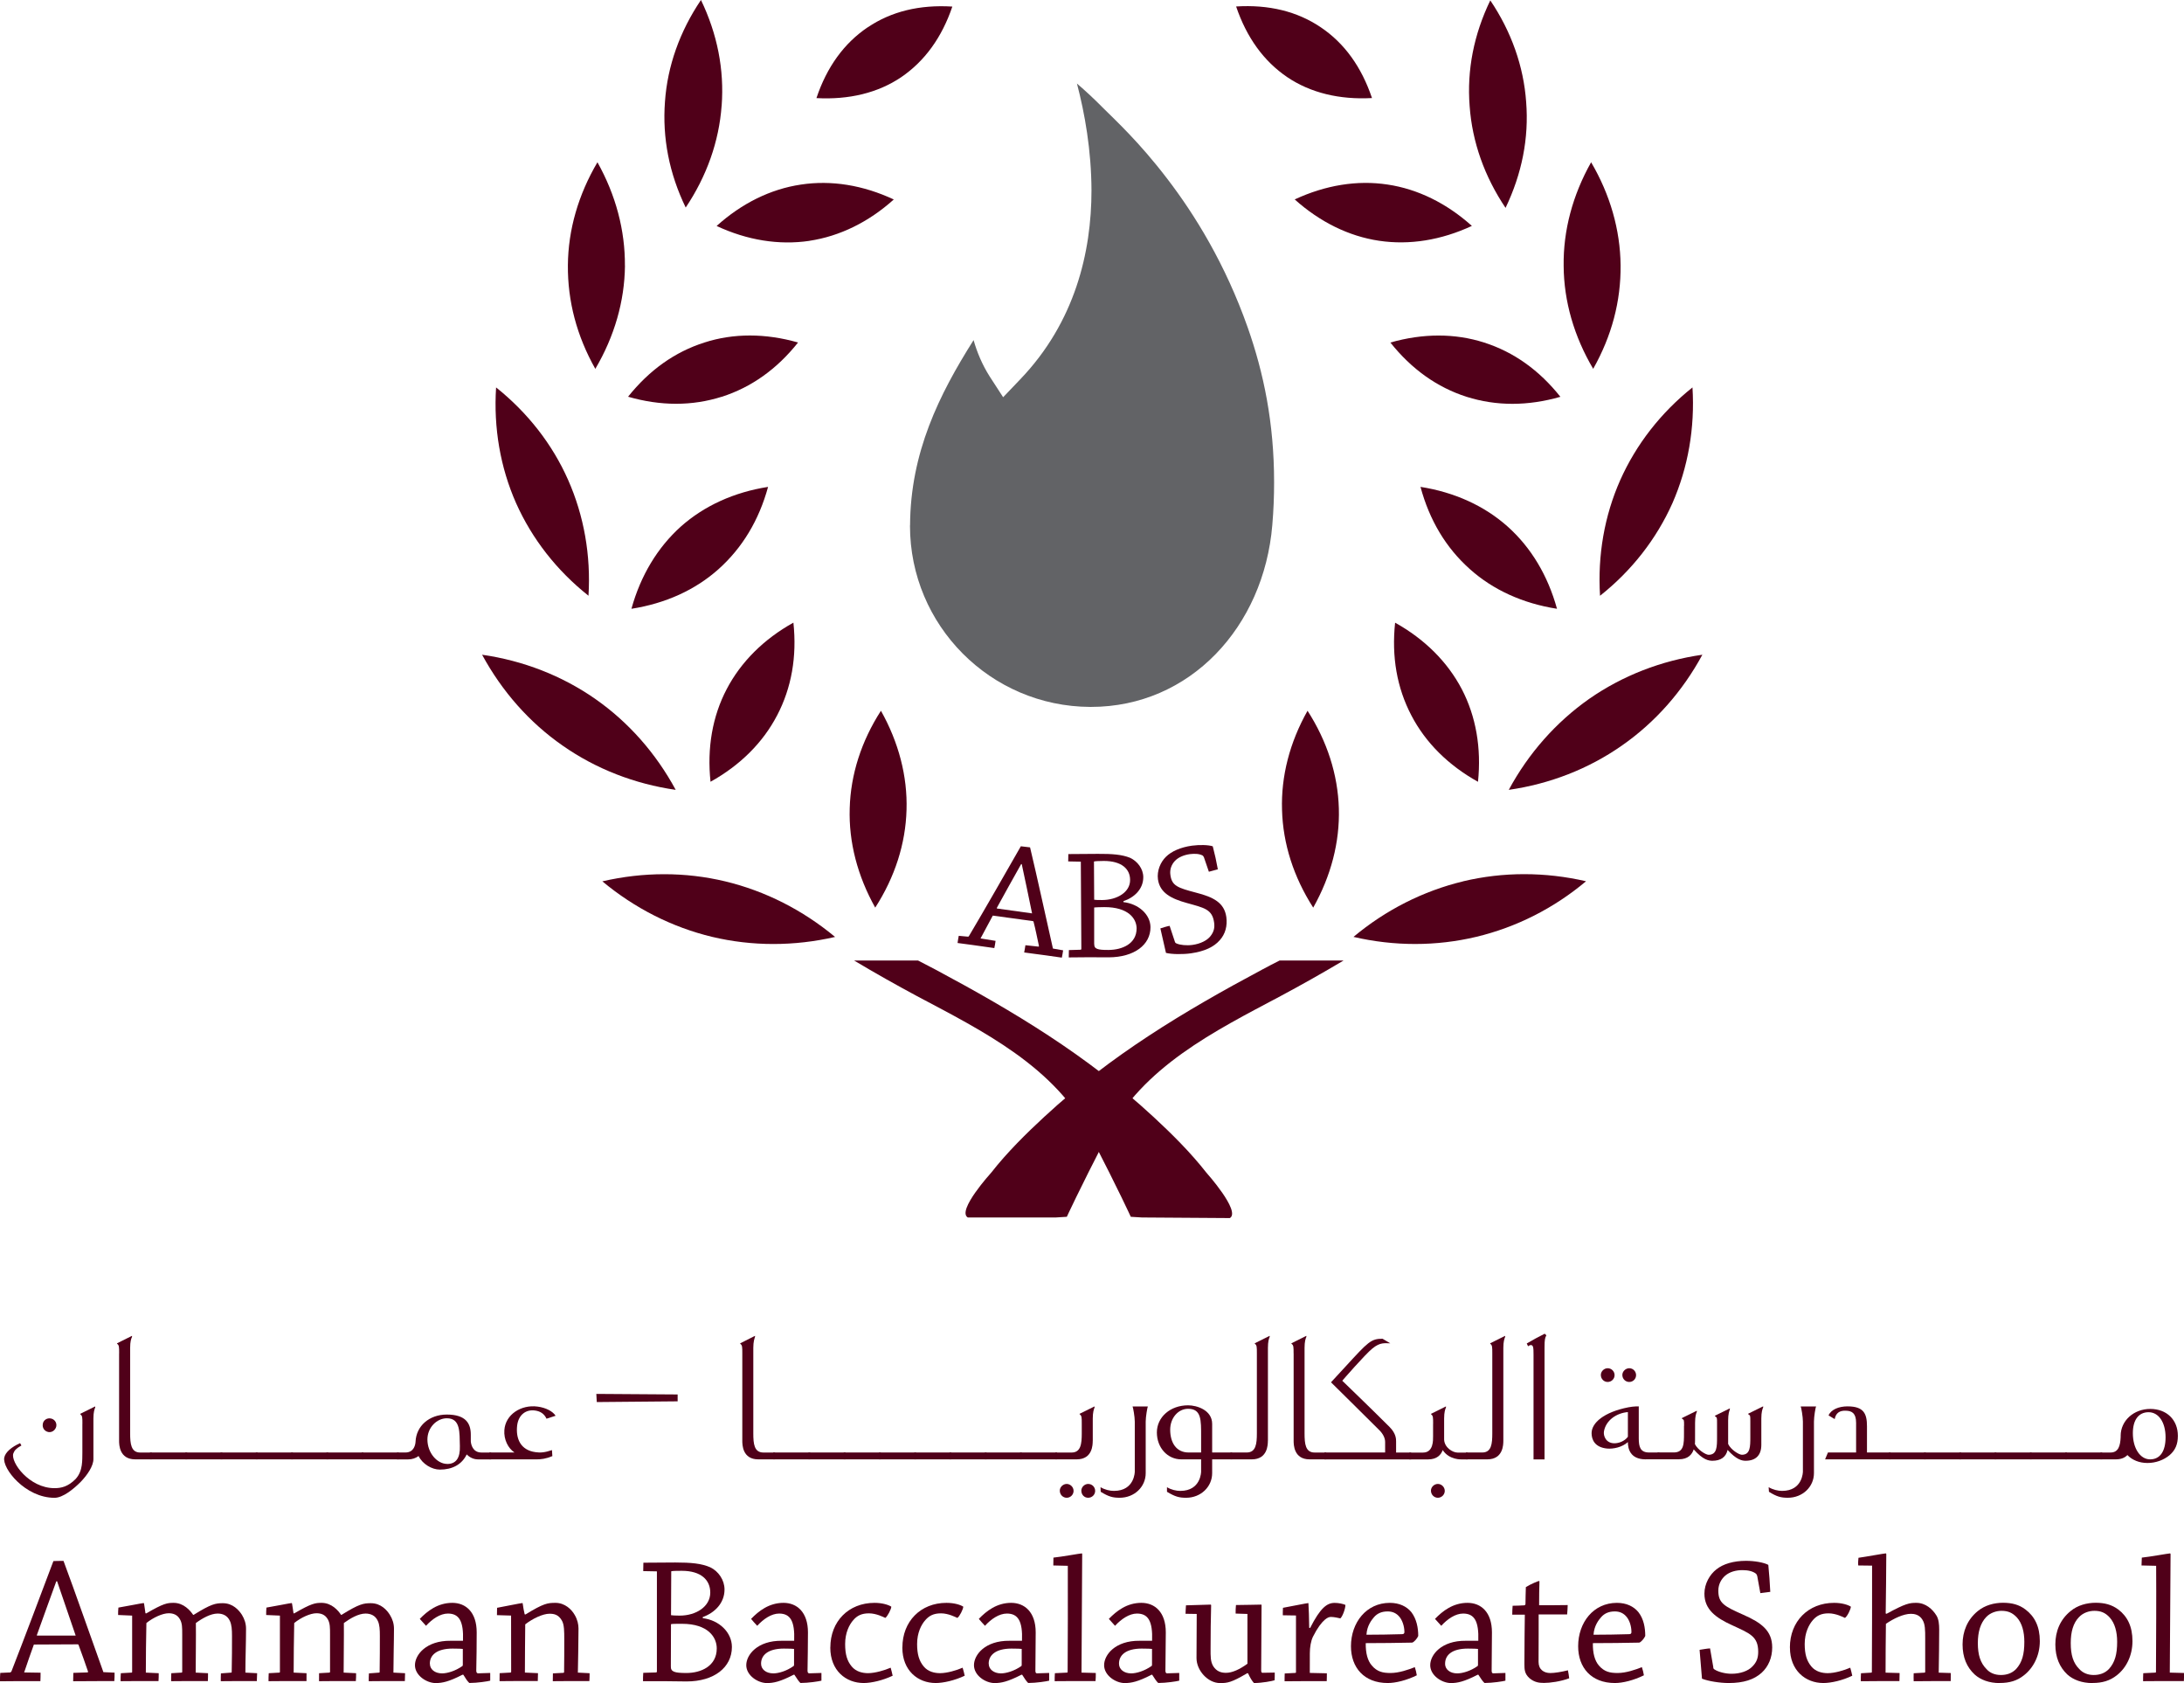 <svg xmlns="http://www.w3.org/2000/svg" id="Layer_2" viewBox="0 0 512 394.46"><defs><style>      .cls-1 {        fill: #500019;      }      .cls-2 {        fill: #626366;      }    </style></defs><g id="Layer_1-2" data-name="Layer_1"><g><g><g><path class="cls-1" d="M19.32,333.72c0-1.52,0-1.9-.48-2.24l-.04-.12,3.52-1.74v.25c-.17.39-.42,1.09-.42,2.59v9.49c0,1.66-1.41,3.73-3.01,5.39-1.61,1.61-4.12,3.7-6.11,3.7-6.86,0-12.29-6.88-11.78-9.42.25-1.27,1.71-2.49,3.71-3.39l.31.55c-1.21.68-1.64,1.15-1.9,1.87-.68,2.04,3.72,8.13,9.66,8.13,1.56,0,3.17-.35,4.93-2.13,1.79-1.92,1.55-4.53,1.6-6.22v-6.71ZM13.2,334.27c-.18.88-.96,1.49-1.84,1.36-.91-.17-1.5-.97-1.32-1.92.11-.83.95-1.42,1.81-1.27.91.13,1.49.95,1.35,1.82"></path><path class="cls-1" d="M27.93,317.19c0-1.51,0-1.91-.46-2.24l-.05-.11,3.53-1.76v.25c-.2.39-.44,1.07-.44,2.58v20.03c0,2.46.22,4.49,2.36,4.49h2.72v1.6h-3.89c-3.74,0-3.78-3.46-3.78-4.35v-20.49Z"></path><rect class="cls-1" x="35.16" y="340.42" width="8.72" height="1.61"></rect><rect class="cls-1" x="43.44" y="340.42" width="8.7" height="1.61"></rect><rect class="cls-1" x="51.69" y="340.42" width="8.71" height="1.61"></rect><rect class="cls-1" x="59.97" y="340.42" width="8.7" height="1.61"></rect><rect class="cls-1" x="68.25" y="340.42" width="8.7" height="1.61"></rect><rect class="cls-1" x="76.52" y="340.42" width="8.69" height="1.61"></rect><rect class="cls-1" x="84.78" y="340.42" width="8.7" height="1.61"></rect><path class="cls-1" d="M93.06,342.03v-1.61h1.99c2.06,0,2.34-1.93,2.37-2.54.16-3.65,3.18-6.35,7.33-6.35,4.5,0,5.62,2.12,5.62,4.72v1.56c.05.63.39,2.62,2.51,2.62h2.26v1.61h-3.02c-1.1,0-2.02-.46-2.7-1.17-1.17,2.41-3.43,3.56-6.3,3.56-1.86,0-4.06-1.28-4.99-3.18-.67.5-1.5.79-2.47.79h-2.61ZM104.85,343.11c2.03,0,3.06-1.37,2.96-4.21-.1-3.06.22-6.5-3.05-6.5-2.36,0-4.56,2.17-4.56,4.97,0,3.14,2.27,5.73,4.65,5.73"></path><path class="cls-1" d="M120.61,340.42c-1.47-.97-2.54-3.02-2.37-5.27.26-3.63,3.92-6,7.77-5.49,1.98.25,3.61,1.14,4.24,2.15l-2.13.69c-.55-1.19-1.48-1.74-2.64-1.91-2.15-.33-3.92.97-4.24,3.47-.37,3.16.82,5.81,4.29,6.28,1.14.18,2.22.08,3.87-.48l.09,1.41c-1.44.61-2.73.81-4.02.76h-10.76v-1.61h5.88Z"></path><polygon class="cls-1" points="158.86 326.82 158.86 328.43 139.9 328.6 139.8 326.69 158.86 326.82"></polygon><path class="cls-1" d="M174.02,317.19c0-1.51,0-1.91-.47-2.24l-.03-.11,3.48-1.76v.25c-.13.39-.4,1.07-.4,2.58v20.03c0,2.46.2,4.49,2.38,4.49h2.71v1.6h-3.93c-3.72,0-3.74-3.46-3.74-4.35v-20.49Z"></path><rect class="cls-1" x="181.26" y="340.42" width="8.69" height="1.61"></rect><rect class="cls-1" x="189.52" y="340.42" width="8.7" height="1.61"></rect><rect class="cls-1" x="197.79" y="340.42" width="8.7" height="1.61"></rect><rect class="cls-1" x="206.04" y="340.42" width="8.72" height="1.61"></rect><rect class="cls-1" x="214.34" y="340.42" width="8.69" height="1.61"></rect><rect class="cls-1" x="222.58" y="340.42" width="8.7" height="1.61"></rect><rect class="cls-1" x="230.87" y="340.42" width="8.67" height="1.61"></rect><rect class="cls-1" x="239.13" y="340.42" width="8.69" height="1.61"></rect><path class="cls-1" d="M256.17,337.68c0,.89-.02,4.35-3.77,4.35h-5.01v-1.6h3.82c2.17,0,2.39-2.04,2.39-4.49v-2.22c0-1.52,0-1.9-.47-2.24l-.06-.12,3.53-1.74v.25c-.16.39-.42,1.09-.42,2.59v5.23ZM251.68,349.42c0,.88-.72,1.61-1.61,1.61s-1.62-.73-1.62-1.67c0-.84.77-1.57,1.62-1.57s1.61.73,1.61,1.63M256.74,349.42c0,.88-.72,1.61-1.64,1.61s-1.6-.73-1.6-1.67c0-.84.77-1.57,1.6-1.57.92,0,1.64.73,1.64,1.63"></path><path class="cls-1" d="M266.03,333.18c0-1.15-.4-3.34-.52-3.55h3.58c-.11.21-.5,2.4-.5,3.55v12.08c0,3.22-2.66,5.77-6.1,5.77-1.64,0-2.6-.26-4.45-1.4l-.04-1.08c1.02.61,2.19.87,3.14.87,4.89,0,4.89-4.53,4.89-4.53v-11.72Z"></path><path class="cls-1" d="M273.57,348.55c.99.61,2.2.87,3.12.87,4.89,0,4.89-4.53,4.89-4.53v-2.86h-4.64c-3.23,0-5.73-2.72-5.73-6.31s3.14-6.36,7.32-6.36c2.03,0,5.64,1.1,5.64,4.36v6.7h4.68v1.61h-4.68v3.23c0,3.22-2.68,5.77-6.1,5.77-1.66,0-2.59-.26-4.49-1.4v-1.08ZM281.58,340.42v-3.81c0-3.8.08-6.43-3.05-6.43-2.36,0-4.2,2.18-4.2,4.9,0,3.11,1.49,5.34,4.31,5.34h2.94Z"></path><path class="cls-1" d="M297.23,337.68c0,.89-.05,4.35-3.77,4.35h-5.01v-1.61h3.82c2.15,0,2.38-2.02,2.38-4.48v-18.75c0-1.51,0-1.91-.46-2.24l-.05-.12,3.51-1.75v.26c-.18.39-.41,1.07-.41,2.58v21.77Z"></path><path class="cls-1" d="M303.26,317.19c0-1.51,0-1.91-.48-2.24l-.05-.11,3.52-1.76v.25c-.18.39-.42,1.07-.42,2.58v20.03c0,2.46.21,4.49,2.36,4.49h2.72v1.6h-3.9c-3.71,0-3.74-3.46-3.74-4.35v-20.49Z"></path><path class="cls-1" d="M310.48,342.03v-1.61h14.24v-2.44c.01-.89-.47-1.91-1.34-2.77-3.26-3.26-11.35-11.24-11.35-11.24l3.43-3.72c5.3-5.77,5.93-6.49,8.65-6.49l1.81,1.07c-1.3,0-2.32-.3-4.17,1.2-1.72,1.38-7.08,7.57-7.08,7.57,0,0,6.73,6.48,11.1,10.85,1.52,1.53,1.52,2.82,1.52,3.4v2.58h3.53v1.61h-20.34Z"></path><path class="cls-1" d="M335.97,333.72c0-1.52,0-1.9-.46-2.24l-.04-.12,3.51-1.74v.25c-.18.39-.43,1.09-.43,2.59v4.95c.09,1.88,2.01,3.03,3.15,3.03h2.38v1.6h-1.4s-2.93.18-4.46-2.19c-.41,1.13-1.35,2.19-3.44,2.19h-4.4v-1.6h3.22c2.45,0,2.36-2.88,2.36-3.82v-2.89ZM338.7,349.42c0,.88-.74,1.61-1.62,1.61s-1.62-.73-1.62-1.67c0-.84.76-1.57,1.62-1.57s1.62.73,1.62,1.63"></path><path class="cls-1" d="M352.43,337.68c0,.89-.03,4.35-3.77,4.35h-5.01v-1.61h3.83c2.16,0,2.36-2.02,2.36-4.48v-18.75c0-1.51,0-1.91-.47-2.24l-.03-.12,3.51-1.75v.26c-.17.39-.42,1.07-.42,2.58v21.77Z"></path><path class="cls-1" d="M359.51,342.03v-24.54c0-1.69-.06-2.25-.65-2.25-.24,0-.63.28-.63.28l-.31-.65c2.6-1.45,1.65-.99,4.21-2.29l.39.38c-.3.54-.43.89-.43,2.84v26.24h-2.58Z"></path><path class="cls-1" d="M385.82,342.03c-3.75,0-4.19-2.62-4.19-4.05-1.35,1.22-3.42,1.64-4.84,1.52-2.93-.27-3.67-2.1-3.67-3.61,0-2.42,2.91-4.94,8.62-6.06,1.3-.26,2.44-.22,2.44-.22v7.5c0,2.04.39,3.31,2.43,3.31h2.42v1.6h-3.2ZM378.51,322.28c0,.89-.72,1.61-1.62,1.61s-1.6-.72-1.6-1.65c0-.83.75-1.57,1.6-1.57.9,0,1.62.74,1.62,1.62M381.62,330.95c-2.63.22-5.13,1.89-5.6,4.51-.18,1.01.42,2.8,2.46,2.8.94,0,2.32-.42,3.15-1.52v-5.79ZM383.55,322.28c0,.89-.7,1.61-1.6,1.61s-1.62-.72-1.62-1.65c0-.83.77-1.57,1.62-1.57.9,0,1.6.74,1.6,1.62"></path><path class="cls-1" d="M394.8,334.2c0-1.54,0-1.36-.49-1.71l-.03-.13,3.51-1.73v.26c-.17.37-.41,1.05-.41,2.58,0,4.71,0,4.61-.05,4.96.64,1.35,2.55,2.53,3.21,2.53,1.99,0,1.99-1.89,1.99-4.19v-3.13c0-1.54,0-1.35-.45-1.7l-.06-.13,3.51-1.73v.24c-.14.39-.4,1.06-.4,2.59v5.51c.62,1.35,2.55,2.53,3.21,2.53,1.99,0,1.99-1.89,1.99-4.19v-3.6c0-1.52,0-1.36-.47-1.7l-.05-.12,3.53-1.74v.25c-.17.39-.43,1.09-.43,2.59v6.19c0,2.47-1.34,3.73-3.69,3.73-.84,0-2.14-.25-4.22-2.54-.38,1.7-1.64,2.54-3.56,2.54-.86,0-2.23-.21-4.38-2.67-.39,1.18-1.3,2.32-3.47,2.32h-5.02v-1.6h3.82c2.39,0,2.39-2.04,2.39-4.49v-1.73Z"></path><path class="cls-1" d="M422.66,333.18c0-1.15-.39-3.34-.52-3.55h3.62c-.15.21-.51,2.4-.51,3.55v12.08c0,3.22-2.68,5.77-6.12,5.77-1.63,0-2.6-.26-4.43-1.4l-.07-1.08c1.04.61,2.21.87,3.14.87,4.89,0,4.89-4.53,4.89-4.53v-11.72Z"></path><path class="cls-1" d="M443.22,340.42v1.61h-15.36l.67-1.61h6.6v-6.95c0-2.24-.96-2.8-2.36-2.84-1.56-.09-2.41.6-2.66,1.96-.63-.39-.72-.44-1.44-.86.61-1.4,2.44-2.12,4.44-2.12,3.81,0,4.57,1.7,4.57,4.66v6.15h5.53Z"></path><rect class="cls-1" x="442.79" y="340.42" width="8.69" height="1.61"></rect><rect class="cls-1" x="451.05" y="340.42" width="8.72" height="1.61"></rect><rect class="cls-1" x="459.32" y="340.42" width="8.69" height="1.61"></rect><rect class="cls-1" x="467.59" y="340.42" width="8.69" height="1.61"></rect><rect class="cls-1" x="475.89" y="340.42" width="8.67" height="1.61"></rect><rect class="cls-1" x="484.14" y="340.42" width="8.68" height="1.61"></rect><path class="cls-1" d="M497.15,336.52c0-3.56,3.08-6.31,6.94-6.31s6.47,2.55,6.47,6.31c0,1.97-.6,3.36-1.91,4.5-1.4,1.18-3.27,1.86-5.22,1.86s-3.6-.71-4.7-1.86c-.56.59-1.41,1.01-2.72,1.01h-3.6v-1.6h2.35c1.87,0,2.3-1.57,2.39-3.61v-.3ZM500.01,335.89c0,3.56,1.72,6.14,4.05,6.14s3.62-1.89,3.62-5.17c0-3.51-1.62-5.88-3.98-5.88s-3.69,1.83-3.69,4.91"></path></g><g><path class="cls-1" d="M2.43,391.95c.11-.06.18-.11.25-.22,2.97-7.61,6.95-18.2,9.84-25.86.52-.04,1.42-.04,2.37-.04,2.87,7.7,6.57,18.38,9.35,26.07l2.62.12c0,.65,0,1.39-.06,1.98h-4.01c-1.97,0-3.93.03-5.64.03,0-.63.04-1.32.04-1.96l3.35-.11c.09,0,.11-.14.09-.22-.69-1.98-1.5-4.36-2.18-6.13-.05-.19-.13-.23-.29-.23l-10.22.05c-.73,2.04-1.62,4.53-2.28,6.54l3.85.06c0,.65,0,1.33-.04,1.98H3.77c-1.24,0-2.63.03-3.77.03,0-.68,0-1.32.06-1.96l2.37-.11ZM13.2,370.61c-1.45,3.89-3.12,8.68-4.51,12.47-.11.18-.06.25.07.25h8.98c-1.33-3.91-3-8.75-4.35-12.72h-.19Z"></path><path class="cls-1" d="M27.69,378.51c0-.55,0-1.23.07-1.74,1.7-.27,5.58-1.06,5.88-1.06.06,0,.13.03.13.12.07.67.26,1.53.33,2.27l.19.03c4.08-2.38,4.95-2.47,6.42-2.47,2.37,0,3.91,1.83,4.57,2.81h.12c4.1-2.55,5.12-2.73,6.84-2.73,2.38,0,3.79,1.66,4.48,2.73.6.99.96,2.04.96,3.26,0,3.19-.15,6.99-.15,10.28l2.75.14c0,.55-.07,1.29-.07,1.84h-4.43c-1.39,0-2.82.03-4.02.03,0-.58,0-1.27.03-1.83l2.41-.18c.1,0,.12-.06.12-.17.07-2.84.07-6.15.07-8.44,0-1.42-.07-2.62-.5-3.51-.59-1.29-1.71-1.72-2.87-1.72-1.64,0-3.62,1.12-5.1,2.22.05,3.26-.04,7.95-.04,11.62l2.89.14c0,.6,0,1.25-.04,1.84h-4.72c-1.33,0-2.8.03-3.89.03,0-.58,0-1.23.04-1.87l2.41-.14c.08,0,.15-.06.15-.17v-8.76c0-1.62,0-2.62-.52-3.54-.65-1.19-1.71-1.44-2.66-1.44-1.42,0-3.59.98-5.22,2.29-.08,3.64-.13,7.99-.13,11.62l3.02.14c0,.6,0,1.29-.05,1.84h-4.69c-1.31,0-2.94.03-4.2.03,0-.58,0-1.27.06-1.87l2.53-.14c.08,0,.12-.06.12-.17v-13.19l-3.25-.14Z"></path><path class="cls-1" d="M62.4,378.51c0-.55,0-1.23.06-1.74,1.7-.27,5.59-1.06,5.87-1.06.09,0,.13.03.13.12.09.67.27,1.53.35,2.27l.16.03c4.08-2.38,4.98-2.47,6.42-2.47,2.38,0,3.93,1.83,4.56,2.81h.12c4.11-2.55,5.13-2.73,6.86-2.73,2.4,0,3.8,1.66,4.47,2.73.61.99.96,2.04.96,3.26,0,3.19-.13,6.99-.13,10.28l2.73.14c0,.55-.05,1.29-.05,1.84h-4.46c-1.41,0-2.81.03-4.01.03,0-.58,0-1.27.05-1.83l2.39-.18c.1,0,.12-.06.12-.17.05-2.84.05-6.15.05-8.44,0-1.42-.05-2.62-.48-3.51-.58-1.29-1.71-1.72-2.89-1.72-1.62,0-3.57,1.12-5.07,2.22.04,3.26-.05,7.95-.05,11.62l2.92.14c0,.6,0,1.25-.06,1.84h-4.74c-1.35,0-2.78.03-3.89.03,0-.58,0-1.23.01-1.87l2.42-.14c.07,0,.15-.06.15-.17v-8.76c0-1.62,0-2.62-.51-3.54-.66-1.19-1.69-1.44-2.69-1.44-1.4,0-3.59.98-5.2,2.29-.07,3.64-.13,7.99-.13,11.62l3.02.14c0,.6,0,1.29-.01,1.84h-4.71c-1.33,0-2.95.03-4.19.03,0-.58,0-1.27.05-1.87l2.51-.14c.08,0,.11-.06.11-.17v-13.19l-3.23-.14Z"></path><path class="cls-1" d="M108.37,392.53c-3.16,1.62-4.69,1.93-6.24,1.93-2.09,0-4.85-1.76-4.85-4.19s2.63-5.78,8.35-5.72h2.91c.17-4.59-.9-6.38-3.54-6.38-1.8,0-3.68,1.28-5.13,2.87-.45-.52-1.01-1.1-1.46-1.62,1.79-1.85,4.22-3.76,7.63-3.76,3.15,0,5.71,2.17,5.71,6.92,0,2.05-.04,7.16-.1,8.97,0,.41.16.63.42.63l2.85-.09v1.81c-.59.16-3.03.54-4.9.54-.43-.38-.87-1.06-1.4-1.93h-.24ZM100.78,389.93c0,1.32,1.18,2.26,2.85,2.26,1.24,0,3.11-.55,4.74-1.7.13-.09.13-.17.13-.39v-3.64c-.2-.04-1.1-.08-2.39-.08-3.77,0-5.34,1.57-5.34,3.51v.04Z"></path><path class="cls-1" d="M116.5,378.55c0-.56.03-1.19.03-1.73,1.7-.31,5.61-1.11,5.9-1.11.1,0,.1.04.1.07.11.87.32,1.97.47,2.57l.2.03c4.22-2.6,5.18-2.72,7.01-2.72,2.22,0,3.79,1.53,4.53,2.85.63,1.07.88,2.2.88,3.17,0,3.13-.1,7.13-.15,10.33l2.75.14c0,.55,0,1.25-.05,1.84h-4.49c-1.32,0-2.9.03-4.09.03,0-.54,0-1.23.03-1.83l2.48-.13c.11-.05.14-.09.14-.17.04-2.3.04-5.38.04-7.73,0-1.72,0-3.38-.54-4.32-.82-1.46-1.88-1.63-2.93-1.63-1.56,0-3.97,1.15-5.68,2.49-.03,3.24-.08,8.18-.08,11.3l3.07.14c0,.6-.05,1.29-.05,1.84h-4.83c-1.35,0-2.86.03-4.13.03,0-.58,0-1.27.02-1.87l2.53-.14c.08,0,.17-.06.17-.18l-.02-13.18-3.3-.1Z"></path><path class="cls-1" d="M153.77,391.97c.11,0,.23-.03.23-.21v-23.48l-3.21-.06c0-.69.04-1.33.04-1.97,1.86,0,5.35-.05,7.47-.05,3.67,0,6.15.22,8.21,1.13,1.92.92,3.34,2.98,3.34,5.21,0,3.17-2.3,5.45-5.1,6.45v.26c3.84.46,6.83,3.33,6.83,6.75,0,4.78-4.16,8.08-10.63,8.08-1.06,0-4.41-.06-5.2-.06h-5.01c0-.63,0-1.32.06-1.96l2.98-.09ZM157.27,390.52c-.06,1.28.8,1.58,3.64,1.58,3.39,0,7.12-1.58,7.12-5.76,0-2.6-2.01-5.77-8.15-5.77-1.47,0-2.27,0-2.58.09l-.03,9.86ZM157.3,378.55c.27.05.99.1,2.05.1,3.81,0,7.16-2.09,7.16-5.4,0-2.93-2.13-5.1-6.68-5.1-1.35,0-2.13.02-2.47.11l-.05,10.3Z"></path><path class="cls-1" d="M186.01,392.53c-3.14,1.62-4.68,1.93-6.22,1.93-2.09,0-4.84-1.76-4.84-4.19s2.61-5.78,8.34-5.72h2.89c.18-4.59-.88-6.38-3.53-6.38-1.81,0-3.68,1.28-5.13,2.87-.49-.52-1.04-1.1-1.44-1.62,1.78-1.85,4.21-3.76,7.6-3.76,3.14,0,5.73,2.17,5.73,6.92,0,2.05-.06,7.16-.1,8.97,0,.41.13.63.4.63l2.86-.09v1.81c-.61.16-3.05.54-4.93.54-.41-.38-.83-1.06-1.41-1.93h-.23ZM178.42,389.93c0,1.32,1.19,2.26,2.87,2.26,1.23,0,3.12-.55,4.72-1.7.14-.09.14-.17.14-.39v-3.64c-.21-.04-1.08-.08-2.39-.08-3.74,0-5.34,1.57-5.34,3.51v.04Z"></path><path class="cls-1" d="M194.66,386.11c0-6.1,4.27-10.45,10.36-10.45,1.85,0,3.27.47,3.93.89,0,.58-.9,2.3-1.4,2.64-.42-.18-2.09-1.07-3.84-1.07s-2.77.55-3.67,1.58c-.94,1.07-1.91,2.95-1.91,5.61,0,2.43.46,3.97,1.53,5.25,1.01,1.24,2.57,1.58,3.83,1.58,1.67,0,3.91-.68,5.31-1.28.17.56.33,1.28.47,1.88-2.33,1.1-4.96,1.71-6.8,1.71-4.15,0-7.82-2.9-7.82-8.3v-.05Z"></path><path class="cls-1" d="M211.55,386.11c0-6.1,4.27-10.45,10.33-10.45,1.88,0,3.3.47,3.94.89,0,.58-.86,2.3-1.38,2.64-.43-.18-2.1-1.07-3.84-1.07s-2.76.55-3.67,1.58c-.95,1.07-1.93,2.95-1.93,5.61,0,2.43.48,3.97,1.54,5.25,1.01,1.24,2.56,1.58,3.84,1.58,1.67,0,3.91-.68,5.29-1.28.19.56.35,1.28.49,1.88-2.33,1.1-4.98,1.71-6.81,1.71-4.15,0-7.81-2.9-7.81-8.3v-.05Z"></path><path class="cls-1" d="M239.41,392.53c-3.17,1.62-4.7,1.93-6.24,1.93-2.12,0-4.84-1.76-4.84-4.19s2.6-5.78,8.34-5.72h2.92c.18-4.59-.91-6.38-3.54-6.38-1.82,0-3.7,1.28-5.14,2.87-.48-.52-1.02-1.1-1.44-1.62,1.77-1.85,4.22-3.76,7.58-3.76,3.16,0,5.75,2.17,5.75,6.92,0,2.05-.06,7.16-.07,8.97,0,.41.1.63.36.63l2.87-.09v1.81c-.6.16-3.04.54-4.92.54-.42-.38-.86-1.06-1.41-1.93h-.21ZM231.79,389.93c0,1.32,1.22,2.26,2.86,2.26,1.23,0,3.13-.55,4.76-1.7.11-.09.11-.17.11-.39v-3.64c-.21-.04-1.1-.08-2.38-.08-3.77,0-5.36,1.57-5.36,3.51v.04Z"></path><path class="cls-1" d="M246.93,366.89c0-.59.03-1.24.03-1.83,1.85-.18,6.29-.99,6.64-.99.06,0,.1.05.1.18-.04,7.72-.1,19.26-.16,27.76l3.35.09c0,.6,0,1.29-.06,1.89h-4.98c-1.52,0-3.18.03-4.6.03,0-.58,0-1.27.05-1.87l2.86-.14c.07,0,.13-.06.13-.17.04-7.52.07-17.38.04-24.86l-3.41-.08Z"></path><path class="cls-1" d="M269.92,392.53c-3.15,1.62-4.7,1.93-6.26,1.93-2.07,0-4.82-1.76-4.82-4.19s2.61-5.78,8.33-5.72h2.92c.16-4.59-.9-6.38-3.56-6.38-1.77,0-3.67,1.28-5.13,2.87-.46-.52-1-1.1-1.45-1.62,1.8-1.85,4.22-3.76,7.62-3.76,3.17,0,5.73,2.17,5.73,6.92,0,2.05-.07,7.16-.09,8.97,0,.41.14.63.36.63l2.88-.09v1.81c-.6.16-3.04.54-4.92.54-.44-.38-.86-1.06-1.42-1.93h-.2ZM262.33,389.93c0,1.32,1.18,2.26,2.85,2.26,1.23,0,3.1-.55,4.74-1.7.15-.09.15-.17.15-.39v-3.64c-.22-.04-1.14-.08-2.41-.08-3.76,0-5.33,1.57-5.33,3.51v.04Z"></path><path class="cls-1" d="M292.39,392.15c-3.75,2.22-4.67,2.31-6.37,2.31-2.86,0-5.52-2.95-5.52-5.86,0-3.67.05-7.26.05-10.34l-2.62-.04c0-.65.07-1.33.1-1.98,1.5-.03,5.25-.17,5.77-.17.07,0,.13.06.13.14-.09,3.24-.13,6.67-.13,10.21,0,1.79-.04,2.99.63,4.1.74,1.15,1.76,1.54,2.97,1.54,1.49,0,3.22-.81,5.04-2.13.02-3.55,0-8.47,0-11.67l-2.77-.09c0-.64,0-1.35.08-2,1.56,0,5.36-.1,5.91-.1.06,0,.09.06.09.14,0,4.83-.09,10.25-.09,15.25,0,.42.09.59.32.59l2.86-.05c0,.56,0,1.25-.03,1.8-.53.18-2.92.65-4.84.65-.42-.44-.9-1.2-1.38-2.27l-.21-.04Z"></path><path class="cls-1" d="M300.73,378.55c0-.6,0-1.19.04-1.73,1.72-.31,5.67-1.11,5.95-1.11.02,0,.02.04.02.13.09,1.11.14,3.42.18,5.66l.21.06c2.43-4.79,3.99-5.89,5.75-5.89.94,0,1.93.21,2.53.47,0,.89-.67,2.72-1.19,3.16-.41-.09-1.43-.34-2.18-.34-.44,0-.83.14-1.44.64-.77.65-1.74,1.89-2.79,3.98-.5.99-.74,2.52-.74,3.88-.01,1.5-.01,3.21-.01,4.62l4,.09c0,.55,0,1.25-.03,1.84h-5.43c-1.5,0-3.09.03-4.45.03,0-.58,0-1.27.03-1.83l2.49-.13c.1,0,.15-.09.15-.11v-13.35l-3.1-.05Z"></path><path class="cls-1" d="M316.71,385.83c0-5.55,3.6-10.17,9.11-10.17,2.21,0,3.93.82,5.04,2.17,1.22,1.59,1.62,3.66,1.62,5.59-.2.53-1.01,1.51-1.46,1.56-2.5.07-8.16.12-10.85.12-.03,2.35.43,4.1,1.43,5.25,1.26,1.49,2.65,1.75,4.38,1.75,1.97,0,4.19-.77,5.7-1.37.21.6.37,1.33.46,1.91-2.35,1.17-4.96,1.81-6.81,1.81-5.55,0-8.62-3.63-8.62-8.6v-.03ZM325.3,377.67c-1.45,0-2.44.5-3.17,1.32-.53.63-1.66,1.96-1.79,4.14,2.44,0,5.9-.05,8.33-.13.34,0,.57-.12.57-.48,0-1.45-.53-2.82-1.16-3.58-.64-.77-1.51-1.27-2.75-1.27h-.03Z"></path><path class="cls-1" d="M346.37,392.53c-3.15,1.62-4.73,1.93-6.22,1.93-2.11,0-4.86-1.76-4.86-4.19s2.61-5.78,8.35-5.72h2.92c.16-4.59-.91-6.38-3.56-6.38-1.81,0-3.68,1.28-5.12,2.87-.47-.52-1.01-1.1-1.47-1.62,1.78-1.85,4.23-3.76,7.62-3.76,3.17,0,5.73,2.17,5.73,6.92,0,2.05-.05,7.16-.07,8.97,0,.41.11.63.36.63l2.87-.09v1.81c-.58.16-3.02.54-4.91.54-.42-.38-.87-1.06-1.43-1.93h-.2ZM338.77,389.93c0,1.32,1.16,2.26,2.84,2.26,1.28,0,3.13-.55,4.76-1.7.12-.09.12-.17.12-.39v-3.64c-.22-.04-1.09-.08-2.37-.08-3.79,0-5.34,1.57-5.34,3.51v.04Z"></path><path class="cls-1" d="M361.85,394.42c-.93,0-2.1-.09-3.3-1.11-1.14-1.03-1.18-2.02-1.18-3.34,0-2.19.04-5.56.04-6.64,0-1.27.06-3.83.06-4.9h-2.95c0-.68.04-1.45.09-2.09.91,0,1.82-.05,2.75-.1.05,0,.26-.11.26-.28,0-1.21.06-2.74.09-3.99,1.15-.73,2.92-1.43,3.05-1.43.07,0,.14.01.14.12-.06,1.45-.08,3.77-.08,5.56,2.15,0,4.53,0,6.7-.04,0,.77-.09,1.54-.13,2.2h-6.68v4.79c-.02,1.76-.02,4.24-.02,6.34,0,1.79,1.26,2.6,2.76,2.6,1,0,2.62-.26,4.12-.64.13.54.21,1.23.3,1.87-2.01.75-4.44,1.09-5.97,1.09h-.05Z"></path><path class="cls-1" d="M369.97,385.83c0-5.55,3.57-10.17,9.09-10.17,2.21,0,3.92.82,5.03,2.17,1.25,1.59,1.61,3.66,1.61,5.59-.2.53-1.02,1.51-1.43,1.56-2.52.07-8.16.12-10.85.12-.04,2.35.43,4.1,1.41,5.25,1.28,1.49,2.64,1.75,4.39,1.75,1.97,0,4.19-.77,5.69-1.37.21.6.38,1.33.47,1.91-2.36,1.17-4.96,1.81-6.79,1.81-5.57,0-8.62-3.63-8.62-8.6v-.03ZM378.55,377.67c-1.45,0-2.44.5-3.17,1.32-.55.63-1.66,1.96-1.81,4.14,2.44,0,5.88-.05,8.34-.13.35,0,.55-.12.55-.48,0-1.45-.49-2.82-1.14-3.58-.63-.77-1.5-1.27-2.73-1.27h-.04Z"></path><path class="cls-1" d="M401.64,390.78c.02.26.1.38.33.51.82.54,2.46.99,3.96.99,2.03,0,3.9-.64,4.9-1.72.98-.98,1.35-2,1.35-3.42,0-3.67-2.01-4.33-6.14-6.25-3.75-1.7-6.47-3.66-6.47-7.38,0-2.36,1.27-4.5,2.8-5.69,1.59-1.29,4.04-2.01,6.96-2.01,1.96,0,4.18.38,5.22.95.2,2.05.36,4.22.46,6.32-.72.08-1.53.22-2.33.3l-.73-4.02c-.09-.25-.18-.42-.26-.51-.74-.6-1.87-.86-3.21-.86-1.51,0-2.97.39-4.03,1.29-.87.77-1.62,1.94-1.62,3.54,0,2.94,1.44,3.67,5.86,5.63,4.3,1.89,6.77,3.78,6.77,7.65,0,2.41-.88,4.49-2.48,5.95-1.77,1.59-4.22,2.4-7.71,2.4-2.08,0-4.83-.44-6.27-1.02-.19-2.23-.4-4.59-.56-6.76.81-.12,1.65-.29,2.45-.34l.77,4.45Z"></path><path class="cls-1" d="M419.61,386.11c0-6.1,4.29-10.45,10.36-10.45,1.88,0,3.27.47,3.93.89,0,.58-.84,2.3-1.38,2.64-.41-.18-2.1-1.07-3.84-1.07s-2.77.55-3.68,1.58c-.93,1.07-1.92,2.95-1.92,5.61,0,2.43.49,3.97,1.55,5.25,1.01,1.24,2.57,1.58,3.84,1.58,1.68,0,3.89-.68,5.29-1.28.18.56.33,1.28.47,1.88-2.28,1.1-4.93,1.71-6.79,1.71-4.13,0-7.82-2.9-7.82-8.3v-.05Z"></path><path class="cls-1" d="M442.28,378.22c4.51-2.47,5.41-2.56,6.98-2.56,2.14,0,3.8,1.46,4.74,3.03.49.85.61,1.97.61,3.22,0,3.19-.06,6.77-.11,10.11l2.83.09c0,.6,0,1.29-.02,1.89h-4.36c-1.42,0-3,.03-4.32.03-.05-.58,0-1.23,0-1.87l2.52-.14c.09,0,.18-.06.18-.17v-7.76c0-2.1,0-3.45-.66-4.49-.73-1.2-1.93-1.37-2.68-1.37-1.76,0-4.09,1.12-5.87,2.35-.05,3.38-.08,8.24-.08,11.44l3.29.09c0,.6-.04,1.29-.04,1.89h-4.91c-1.24,0-2.87.03-4.15.03,0-.63,0-1.27.05-1.87l2.42-.14c.08,0,.13-.06.13-.17.05-7.46.05-17.42.05-24.91l-3.25-.04c-.05-.6,0-1.28.06-1.8,1.64-.22,6.05-1.03,6.38-1.03.09,0,.14.05.14.18,0,4.01-.09,9.23-.14,13.92l.2.04Z"></path><path class="cls-1" d="M468.76,394.46c-2.4,0-4.43-.74-5.84-2.01-1.85-1.72-2.83-4.02-2.83-7.05s1.11-5.83,3.6-7.84c1.63-1.33,3.79-1.92,5.86-1.92s3.77.42,5.29,1.58c2.15,1.62,3.36,4,3.36,7.4s-1.49,6.27-3.71,8.01c-1.62,1.3-3.39,1.81-5.68,1.81h-.04ZM469.09,392.57c1.3,0,2.57-.38,3.56-1.41,1.4-1.54,1.92-3.45,1.92-6.36,0-2.37-.54-4.36-1.72-5.69-1.08-1.16-2.16-1.58-3.63-1.58-1.18,0-2.6.42-3.59,1.46-1.34,1.4-1.96,3.49-1.96,6.1,0,2.78.61,4.65,2.01,6.07.78.91,1.99,1.41,3.37,1.41h.03Z"></path><path class="cls-1" d="M490.52,394.46c-2.42,0-4.46-.74-5.87-2.01-1.82-1.72-2.81-4.02-2.81-7.05s1.1-5.83,3.61-7.84c1.6-1.33,3.78-1.92,5.84-1.92s3.75.42,5.31,1.58c2.14,1.62,3.32,4,3.32,7.4s-1.44,6.27-3.66,8.01c-1.65,1.3-3.43,1.81-5.69,1.81h-.04ZM490.85,392.57c1.29,0,2.58-.38,3.56-1.41,1.39-1.54,1.92-3.45,1.92-6.36,0-2.37-.55-4.36-1.73-5.69-1.04-1.16-2.15-1.58-3.6-1.58-1.21,0-2.61.42-3.6,1.46-1.38,1.4-1.95,3.49-1.95,6.1,0,2.78.57,4.65,1.99,6.07.81.91,2,1.41,3.37,1.41h.04Z"></path><path class="cls-1" d="M502.04,366.89c0-.59.07-1.24.07-1.83,1.83-.18,6.27-.99,6.61-.99.07,0,.13.05.13.18-.05,7.72-.13,19.26-.18,27.76l3.34.09c0,.6,0,1.29-.04,1.89h-4.96c-1.53,0-3.2.03-4.6.03,0-.58,0-1.27.04-1.87l2.86-.14c.07,0,.12-.06.12-.17.04-7.52.09-17.38.04-24.86l-3.42-.08Z"></path></g></g><path class="cls-1" d="M182.18,167.67c3.38-6.47,4.67-13.76,3.82-21.74-6.96,3.87-12.3,9.2-15.64,15.58-3.35,6.39-4.63,13.81-3.79,21.71,6.95-3.86,12.29-9.18,15.61-15.56"></path><path class="cls-1" d="M169.22,92.99c6.92-2.22,12.92-6.49,17.87-12.72-7.64-2.18-15.15-2.19-21.94,0-6.93,2.2-12.92,6.46-17.91,12.71,7.65,2.2,15.01,2.21,21.98,0"></path><path class="cls-1" d="M180.07,114.11c-7.99,1.25-14.98,4.43-20.46,9.3-5.47,4.92-9.43,11.49-11.58,19.27,7.98-1.25,14.96-4.41,20.43-9.3,5.57-4.99,9.47-11.46,11.6-19.27"></path><path class="cls-1" d="M189.74,56.44c7.12-1.07,13.9-4.39,19.79-9.69-7.2-3.36-14.62-4.58-21.78-3.49-7.09,1.05-13.85,4.38-19.75,9.7,7.17,3.35,14.63,4.54,21.74,3.49"></path><path class="cls-1" d="M169.18,24.78c.63-8.45-1-16.78-4.85-24.78-4.96,7.33-7.86,15.49-8.44,23.82-.64,8.49.99,16.82,4.86,24.82,4.91-7.32,7.81-15.45,8.42-23.85"></path><path class="cls-1" d="M203.41,6.4c-5.54,3.74-9.57,9.3-12.01,16.59,7.62.42,14.41-1.22,19.84-4.88,5.53-3.76,9.56-9.32,12.02-16.57-7.67-.48-14.33,1.14-19.85,4.87"></path><path class="cls-1" d="M199.2,189.47c-.25,7.92,1.84,15.85,5.98,23.25,4.62-7.17,7.12-14.97,7.34-22.91.24-7.87-1.84-15.82-6-23.23-4.6,7.14-7.11,14.96-7.32,22.89"></path><path class="cls-1" d="M141.2,206.55c7.59,6.32,16.37,10.77,25.74,13.02,9.38,2.23,19.22,2.23,28.83.02-7.61-6.32-16.38-10.77-25.74-13.02-9.37-2.25-19.24-2.23-28.83-.01"></path><path class="cls-1" d="M137.96,139.63c.58-9.46-1.05-18.73-4.76-27.12-3.7-8.38-9.49-15.79-16.9-21.71-.61,9.47.98,18.74,4.69,27.13,3.75,8.39,9.55,15.81,16.98,21.7"></path><path class="cls-1" d="M146.5,62.3c.06-8.31-2.14-16.59-6.44-24.27-4.48,7.59-6.86,15.83-6.93,24.13-.07,8.44,2.09,16.58,6.43,24.29,4.48-7.6,6.86-15.84,6.95-24.15"></path><path class="cls-1" d="M139.53,163.79c-7.81-5.44-16.89-8.96-26.51-10.34,4.66,8.58,11.08,15.88,18.9,21.31,7.8,5.45,16.86,8.97,26.49,10.36-4.65-8.59-11.07-15.88-18.87-21.32"></path><path class="cls-1" d="M346.49,183.22c.82-7.9-.47-15.32-3.8-21.71-3.35-6.38-8.69-11.71-15.63-15.57-.85,7.97.42,15.25,3.81,21.73,3.32,6.38,8.67,11.7,15.62,15.56"></path><path class="cls-1" d="M365.8,92.99c-4.96-6.24-10.96-10.51-17.88-12.71-6.83-2.19-14.32-2.18-21.97,0,4.96,6.23,10.94,10.5,17.87,12.72,6.97,2.2,14.34,2.19,21.98,0"></path><path class="cls-1" d="M344.58,133.38c5.44,4.88,12.44,8.05,20.43,9.3-2.14-7.78-6.07-14.35-11.57-19.27-5.46-4.87-12.47-8.05-20.43-9.3,2.1,7.81,5.97,14.28,11.57,19.27"></path><path class="cls-1" d="M345.06,52.95c-5.93-5.32-12.68-8.64-19.78-9.7-7.12-1.08-14.55.14-21.76,3.49,5.93,5.3,12.68,8.63,19.79,9.69,7.12,1.06,14.55-.14,21.76-3.49"></path><path class="cls-1" d="M352.95,48.72c3.83-8,5.5-16.32,4.83-24.82-.59-8.33-3.46-16.48-8.41-23.81-3.86,8-5.5,16.33-4.84,24.78.6,8.41,3.49,16.53,8.42,23.85"></path><path class="cls-1" d="M289.79,1.53c2.46,7.25,6.46,12.81,12.01,16.57,5.43,3.66,12.23,5.3,19.84,4.88-2.46-7.29-6.45-12.85-12.02-16.59-5.5-3.72-12.18-5.35-19.84-4.87"></path><path class="cls-1" d="M306.53,166.58c-4.18,7.41-6.23,15.35-5.98,23.23.21,7.94,2.72,15.75,7.31,22.91,4.17-7.41,6.24-15.35,6.01-23.25-.23-7.94-2.75-15.76-7.34-22.89"></path><path class="cls-1" d="M343.01,206.56c-9.35,2.25-18.15,6.7-25.71,13.02,9.57,2.22,19.42,2.22,28.81-.02,9.39-2.25,18.17-6.69,25.71-13.02-9.58-2.21-19.41-2.23-28.81.01"></path><path class="cls-1" d="M392.07,117.93c3.68-8.39,5.29-17.66,4.7-27.13-7.41,5.92-13.19,13.33-16.93,21.71-3.72,8.38-5.33,17.65-4.74,27.12,7.43-5.89,13.22-13.31,16.97-21.7"></path><path class="cls-1" d="M373.49,86.45c4.35-7.7,6.51-15.84,6.43-24.29-.09-8.31-2.45-16.54-6.91-24.13-4.32,7.68-6.55,15.96-6.44,24.27.05,8.31,2.44,16.55,6.93,24.15"></path><path class="cls-1" d="M353.7,185.12c9.64-1.39,18.69-4.91,26.49-10.36,7.8-5.42,14.26-12.73,18.9-21.31-9.64,1.38-18.71,4.9-26.53,10.34-7.76,5.45-14.22,12.74-18.85,21.32"></path><path class="cls-1" d="M226.95,219.53c.08-.02.16-.06.21-.16,3.67-6.17,8.59-14.8,12.16-21.03.47.04,1.3.14,2.16.26,1.68,7.01,3.77,16.71,5.36,23.71l2.39.42c-.09.57-.18,1.19-.3,1.71-1.04-.14-2.44-.33-3.65-.52-1.82-.26-3.61-.47-5.18-.69.09-.55.22-1.13.29-1.7l3.07.33c.08.01.11-.1.1-.17-.39-1.78-.81-3.96-1.25-5.6,0-.14-.07-.2-.24-.22l-9.33-1.28c-.9,1.68-2.01,3.71-2.87,5.35l3.52.57c-.06.55-.18,1.15-.29,1.69-1.51-.21-3.31-.46-5.17-.73-1.14-.16-2.39-.3-3.45-.46.1-.59.16-1.14.28-1.68l2.2.2ZM239.39,202.52c-1.82,3.17-3.93,7.08-5.66,10.18-.09.15-.07.22.03.23l8.19,1.14c-.71-3.55-1.66-7.95-2.42-11.54l-.14-.02Z"></path><path class="cls-1" d="M253.31,222.58c.12,0,.19-.04.19-.19l-.12-20.44-2.96-.06c0-.59.03-1.15.03-1.72,1.73,0,4.92-.05,6.9-.05,3.37-.02,5.65.15,7.57.92,1.75.82,3.09,2.58,3.1,4.52.02,2.77-2.06,4.78-4.65,5.64v.23c3.55.4,6.31,2.89,6.34,5.86.02,4.15-3.8,7.05-9.78,7.08-.97.01-4.03-.02-4.78-.02-1.27.02-3.11.04-4.6.04,0-.56,0-1.15.03-1.72l2.75-.08ZM256.51,210.87c.22.04.9.08,1.88.07,3.51-.02,6.58-1.86,6.54-4.72,0-2.56-1.99-4.44-6.17-4.44-1.25.01-1.98.05-2.3.13l.05,8.96ZM256.53,221.29c-.04,1.1.75,1.37,3.36,1.35,3.17-.02,6.57-1.42,6.57-5.06-.02-2.27-1.91-5-7.59-4.98-1.31.03-2.08.03-2.36.09v8.6Z"></path><path class="cls-1" d="M275.43,220.71c.07.22.16.33.39.41.8.37,2.38.53,3.72.34,1.87-.25,3.49-1.06,4.26-2.09.77-.99.99-1.93.83-3.13-.43-3.18-2.37-3.47-6.38-4.6-3.63-1-6.34-2.35-6.79-5.55-.27-2.03.61-4.04,1.85-5.26,1.3-1.31,3.48-2.26,6.12-2.63,1.8-.24,3.88-.19,4.88.15.46,1.73.87,3.6,1.19,5.39-.64.17-1.37.39-2.1.57l-1.16-3.38c-.1-.21-.2-.35-.28-.41-.76-.42-1.82-.49-3.03-.34-1.38.2-2.7.73-3.52,1.62-.73.79-1.24,1.92-1.03,3.29.35,2.53,1.72,2.99,6.01,4.12,4.12,1.05,6.62,2.37,7.1,5.71.28,2.07-.23,4-1.55,5.45-1.39,1.58-3.53,2.59-6.74,3.06-1.92.27-4.46.24-5.86-.1-.43-1.9-.9-3.89-1.31-5.74.71-.22,1.47-.48,2.17-.6l1.23,3.72Z"></path><path class="cls-1" d="M270.25,261.62c-15.39-14.25-32.63-24.59-50.89-34.35-1.39-.74-2.77-1.45-4.15-2.16h-14.99c4.95,2.97,9.94,5.76,14.74,8.34,15.49,8.22,32.35,16.53,40.79,32.9,6.76,13.11,9.34,18.83,9.34,18.83l2.61.16,20.62.14c2.63-1.57-5.51-10.65-5.51-10.65-3.7-4.73-8.17-9.16-12.55-13.21"></path><path class="cls-1" d="M244.96,261.62c15.38-14.25,32.6-24.59,50.88-34.35,1.36-.74,2.75-1.45,4.15-2.16h15c-5,2.97-9.95,5.76-14.78,8.34-15.47,8.22-32.31,16.53-40.76,32.9-6.74,13.11-9.35,18.83-9.35,18.83l-2.58.16h-20.64c-2.64-1.58,5.5-10.51,5.5-10.51,3.7-4.73,8.19-9.16,12.57-13.21"></path><path class="cls-2" d="M213.33,123.12v.1c0,23.38,18.9,42.35,42.24,42.46h.18c23.26,0,40.54-18.78,42.52-42.63.3-3.46.42-6.8.42-10.01,0-13.96-2.45-25.67-6.19-36.3-5.25-14.89-12.43-26.47-18.91-34.91-6.5-8.52-12.21-13.76-14.89-16.43-2.13-2.16-4.24-4.13-6.23-5.82,1.84,6.97,3.38,15.66,3.41,25.05,0,14.47-3.86,30.86-16.68,44.25l-4.03,4.22-3.17-4.89c-1.73-2.73-2.94-5.62-3.76-8.5-8.08,12.78-14.81,26.34-14.89,43.41"></path></g></g></svg>